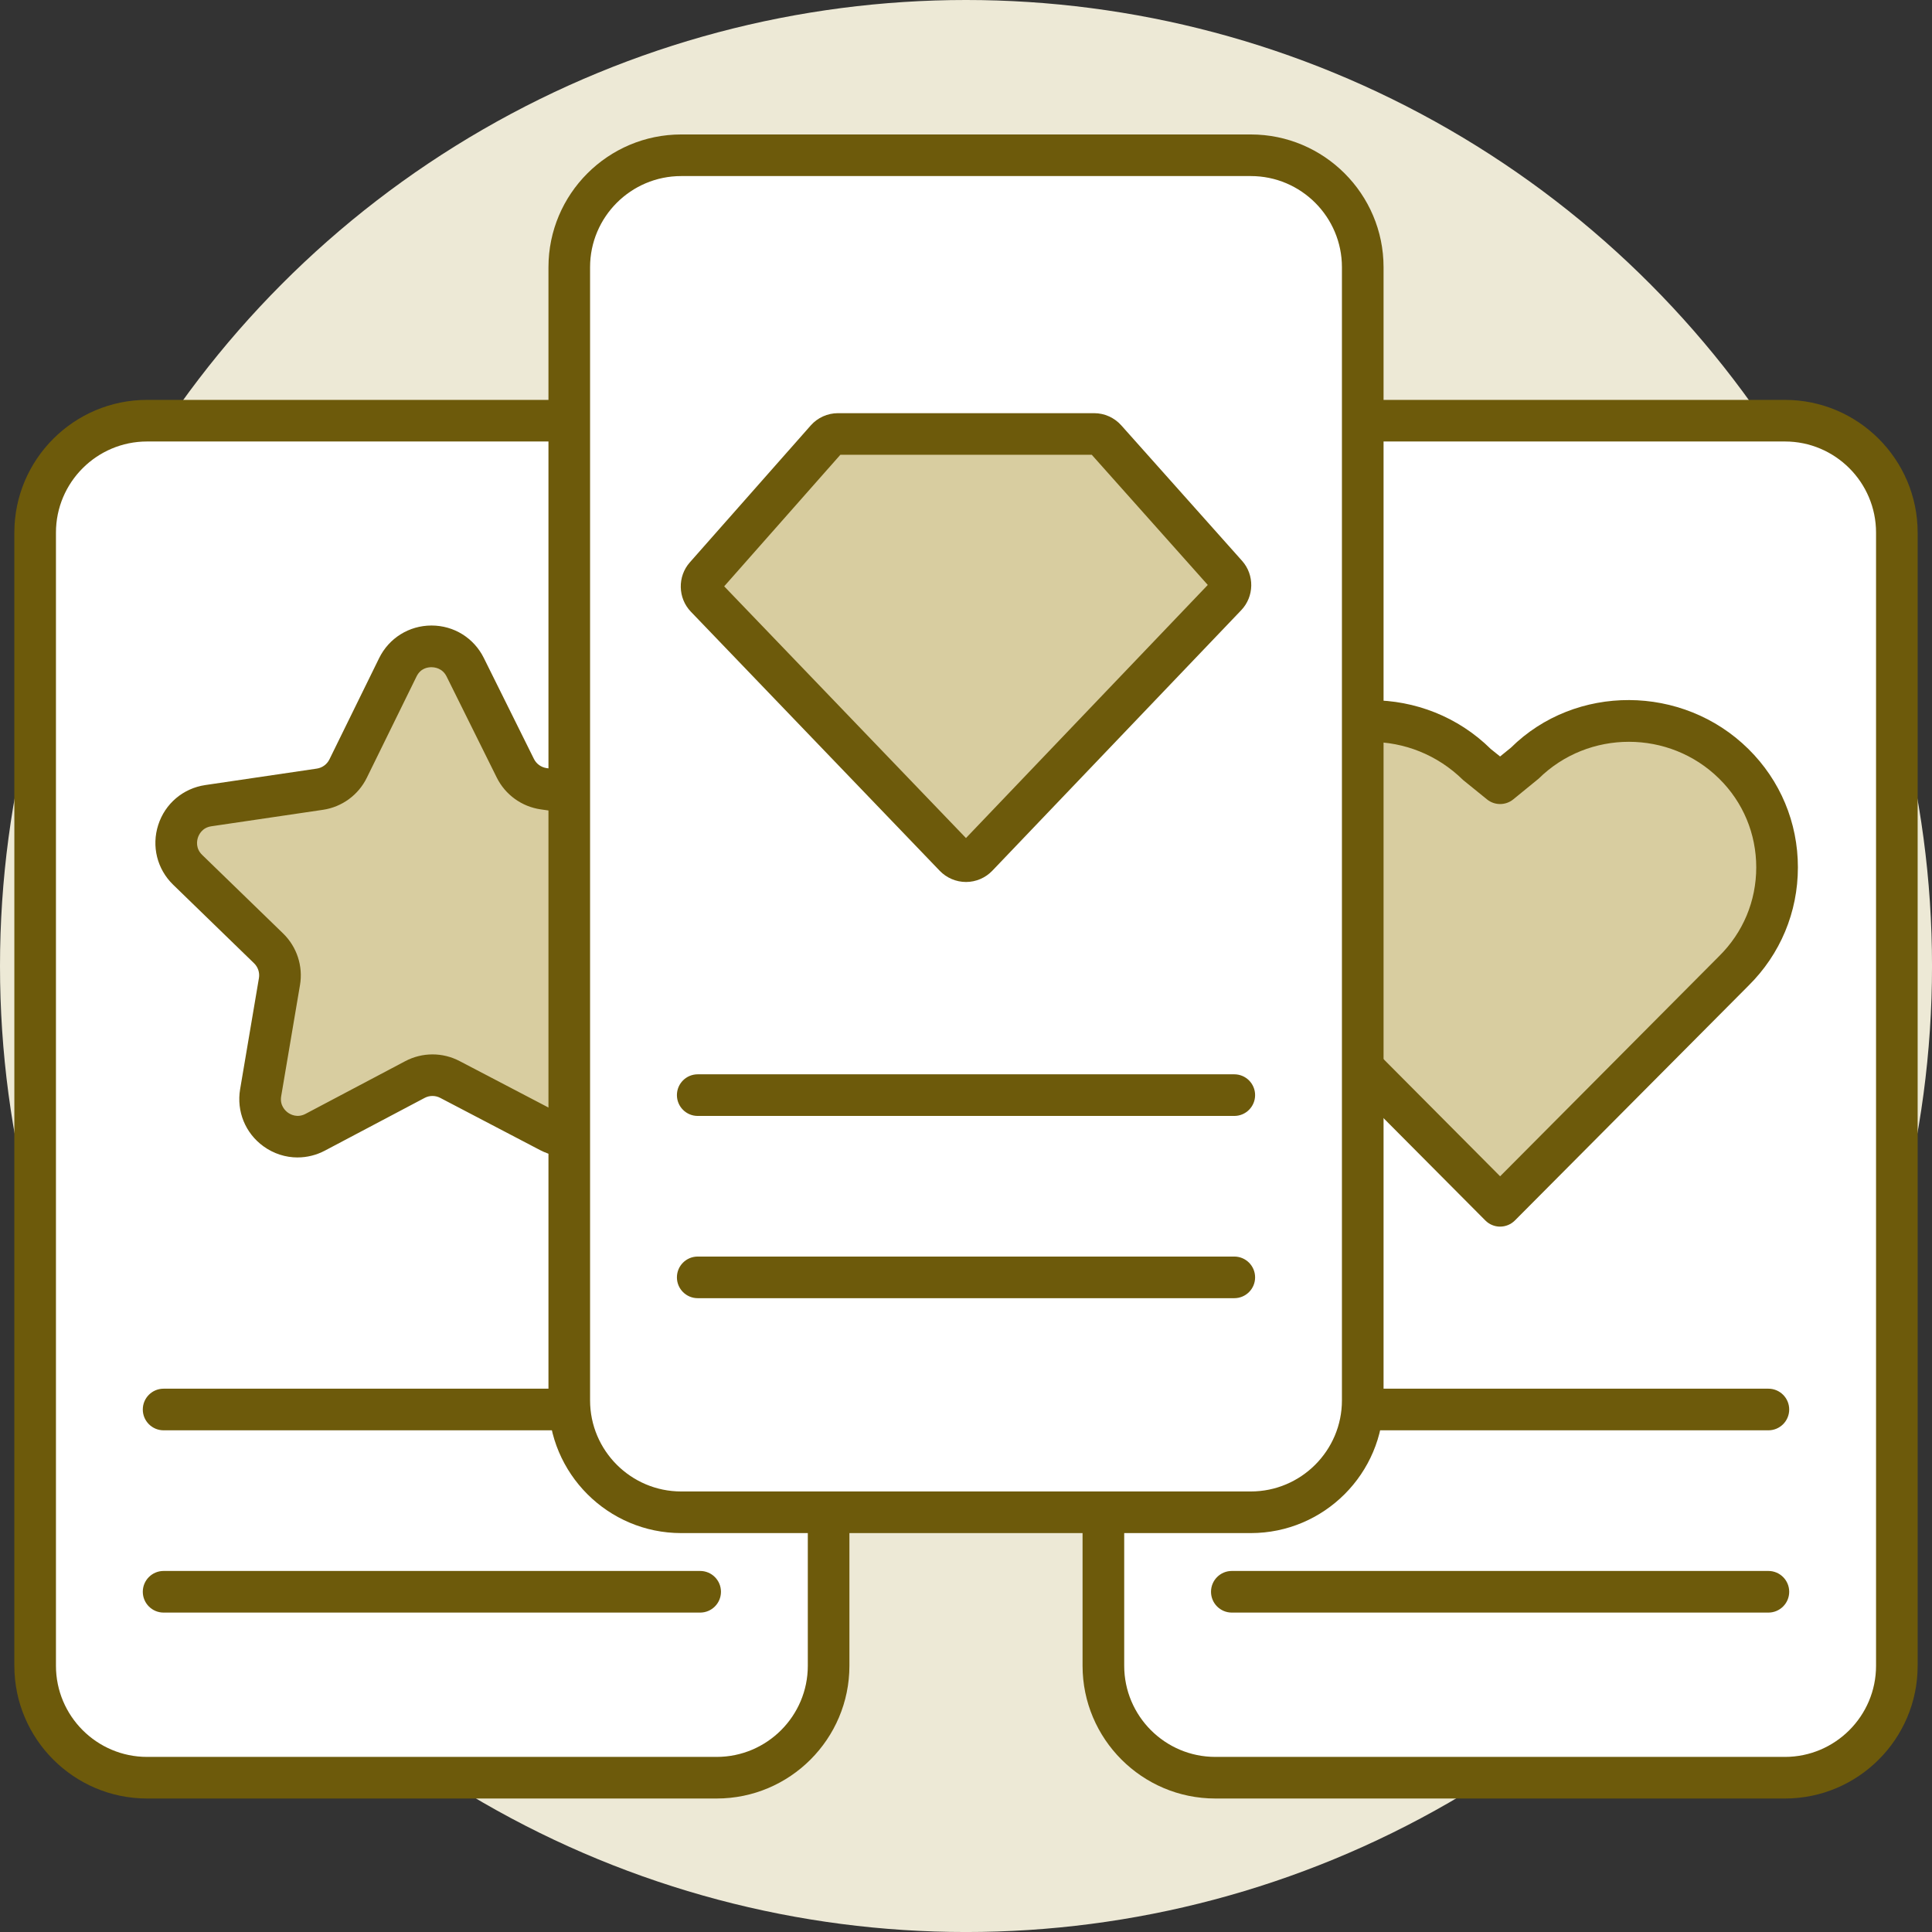 <?xml version="1.0" encoding="UTF-8"?><svg id="_レイヤー_2" xmlns="http://www.w3.org/2000/svg" viewBox="0 0 87.807 87.807"><rect x="0" y="0" width="87.807" height="87.807" fill="#333333" stroke="none"/><g id="_レイヤー_1-2"><circle cx="43.904" cy="43.904" r="43.904" style="fill:#ede9d6;"/><rect x="50.148" y="19.12" width="36.062" height="61.675" rx="5.087" ry="5.087" style="fill:#fff;"/><path d="M81.122,81.74h-25.888c-3.326,0-6.033-2.707-6.033-6.033V24.207c0-3.327,2.707-6.033,6.033-6.033h25.888c3.326,0,6.033,2.707,6.033,6.033v51.5c0,3.327-2.707,6.033-6.033,6.033ZM55.235,20.065c-2.283,0-4.141,1.858-4.141,4.142v51.5c0,2.284,1.857,4.142,4.141,4.142h25.888c2.283,0,4.141-1.858,4.141-4.142V24.207c0-2.284-1.857-4.142-4.141-4.142h-25.888Z" style="fill:#6d5a0b;"/><rect x="1.598" y="19.12" width="36.062" height="61.675" rx="5.087" ry="5.087" style="fill:#fff;"/><path d="M32.572,81.74H6.685c-3.327,0-6.033-2.707-6.033-6.033V24.207c0-3.327,2.707-6.033,6.033-6.033h25.887c3.327,0,6.033,2.707,6.033,6.033v51.5c0,3.327-2.707,6.033-6.033,6.033ZM6.685,20.065c-2.284,0-4.142,1.858-4.142,4.142v51.5c0,2.284,1.858,4.142,4.142,4.142h25.887c2.284,0,4.142-1.858,4.142-4.142V24.207c0-2.284-1.858-4.142-4.142-4.142H6.685Z" style="fill:#6d5a0b;"/><path d="M24.709,35.847l5.072.726c1.401.2,1.964,1.921.953,2.911l-3.661,3.585c-.402.393-.584.959-.488,1.513l.877,5.048c.242,1.395-1.22,2.462-2.474,1.806l-4.541-2.374c-.498-.26-1.093-.259-1.59.004l-4.53,2.394c-1.252.661-2.718-.399-2.482-1.795l.855-5.052c.094-.554-.091-1.119-.495-1.511l-3.677-3.568c-1.016-.986-.46-2.709.94-2.915l5.069-.748c.556-.082,1.036-.433,1.284-.937l2.257-4.6c.624-1.271,2.434-1.275,3.063-.007l2.278,4.59c.25.504.732.852,1.288.931Z" style="fill:#d8cda0;"/><path d="M13.527,52.605c-.546,0-1.088-.17-1.552-.506-.825-.596-1.231-1.59-1.062-2.594l.855-5.052c.042-.247-.041-.499-.221-.674l-3.677-3.569c-.73-.709-.99-1.75-.678-2.719.312-.969,1.132-1.662,2.138-1.811l5.069-.748c.248-.037.462-.193.573-.418l2.258-4.6c.448-.913,1.359-1.482,2.376-1.485h.006c1.015,0,1.926.564,2.377,1.474l2.278,4.59c.112.225.327.38.575.416h0l5.072.726c1.007.144,1.83.834,2.146,1.802.316.967.061,2.01-.666,2.722l-3.661,3.584c-.179.176-.26.428-.217.675l.877,5.048c.174,1.002-.229,1.998-1.05,2.598-.822.6-1.893.679-2.794.208l-4.541-2.375c-.223-.116-.489-.116-.709.002l-4.53,2.394c-.393.208-.819.311-1.243.311ZM19.613,30.323c-.172.003-.495.041-.684.426l-2.258,4.6c-.385.784-1.13,1.329-1.995,1.456l-5.069.748c-.423.062-.57.384-.614.52-.043.136-.112.483.195.781l3.677,3.569c.627.608.915,1.486.769,2.347l-.855,5.052c-.071.421.189.661.305.745.115.083.425.255.803.056l4.53-2.394c.771-.408,1.696-.411,2.47-.005l4.541,2.374c.379.198.687.024.802-.06.115-.084.375-.325.301-.746l-.877-5.048c-.149-.86.134-1.739.758-2.35l3.662-3.585c.305-.299.235-.646.191-.781-.044-.135-.193-.457-.616-.517l-5.072-.726c-.865-.124-1.613-.665-2.001-1.447l-2.278-4.59c-.189-.381-.539-.423-.683-.423Z" style="fill:#6d5a0b;"/><path d="M68.179,35.598l-1.088-.881c-2.622-2.588-6.912-2.588-9.533,0h0c-2.622,2.588-2.622,6.823,0,9.411l10.621,10.676,10.621-10.676c2.622-2.588,2.622-6.823,0-9.411h0c-2.621-2.587-6.91-2.588-9.532-.001l-1.089.883Z" style="fill:#d8cda0;"/><path d="M68.179,55.749c-.252,0-.493-.1-.671-.279l-10.621-10.676c-1.443-1.425-2.241-3.335-2.241-5.373,0-2.038.798-3.948,2.248-5.379,2.993-2.955,7.866-2.957,10.861 0l.422.339.495-.402c2.927-2.893,7.799-2.893,10.792.063,1.449,1.431,2.248,3.341,2.248,5.378,0,2.038-.799,3.948-2.247,5.379l-10.615,10.67c-.178.178-.419.279-.671.279ZM62.302,33.722c-1.483,0-2.956.558-4.079,1.667-1.087,1.073-1.686,2.505-1.686,4.032,0,1.528.599,2.96,1.685,4.032l9.957,10.008,9.95-10.002c1.093-1.078,1.69-2.51,1.69-4.038,0-1.528-.598-2.96-1.685-4.032-2.262-2.233-5.941-2.233-8.203-.001l-1.157.944c-.348.281-.844.281-1.191 0l-1.088-.882c-1.174-1.155-2.688-1.729-4.193-1.729Z" style="fill:#6d5a0b;"/><path d="M80.371,73.29h-24.386c-.522,0-.946-.423-.946-.946s.424-.946.946-.946h24.386c.522,0,.946.423.946.946s-.424.946-.946.946Z" style="fill:#6d5a0b;"/><path d="M80.371,65.006h-24.386c-.522,0-.946-.423-.946-.946s.424-.946.946-.946h24.386c.522,0,.946.423.946.946s-.424.946-.946.946Z" style="fill:#6d5a0b;"/><path d="M31.821,73.29H7.436c-.522,0-.946-.423-.946-.946s.423-.946.946-.946h24.385c.522,0,.946.423.946.946s-.423.946-.946.946Z" style="fill:#6d5a0b;"/><path d="M31.821,65.006H7.436c-.522,0-.946-.423-.946-.946s.423-.946.946-.946h24.385c.522,0,.946.423.946.946s-.423.946-.946.946Z" style="fill:#6d5a0b;"/><rect x="25.873" y="7.056" width="36.062" height="61.675" rx="5.087" ry="5.087" style="fill:#fff;"/><path d="M56.847,69.677h-25.887c-3.327,0-6.033-2.706-6.033-6.033V12.144c0-3.327,2.707-6.033,6.033-6.033h25.887c3.327,0,6.034,2.707,6.034,6.033v51.5c0,3.327-2.707,6.033-6.034,6.033ZM30.96,8.002c-2.284,0-4.142,1.858-4.142,4.142v51.5c0,2.283,1.858,4.141,4.142,4.141h25.887c2.284,0,4.142-1.858,4.142-4.141V12.144c0-2.284-1.857-4.142-4.142-4.142h-25.887Z" style="fill:#6d5a0b;"/><path d="M56.097,59.001h-24.386c-.522,0-.946-.423-.946-.946s.423-.946.946-.946h24.386c.522,0,.946.423.946.946s-.424.946-.946.946Z" style="fill:#6d5a0b;"/><path d="M56.097,50.718h-24.386c-.522,0-.946-.423-.946-.946s.423-.946.946-.946h24.386c.522,0,.946.423.946.946s-.424.946-.946.946Z" style="fill:#6d5a0b;"/><path d="M44.414,38.921l11.314-11.841c.255-.267.262-.685.017-.96l-5.492-6.159c-.134-.151-.327-.237-.528-.237h-11.639c-.203,0-.396.087-.531.239l-5.495,6.223c-.244.276-.235.693.02.959l11.312,11.777c.279.291.744.29,1.023-.001Z" style="fill:#d8cda0;"/><path d="M43.903,40.085c-.448,0-.882-.185-1.193-.508l-11.312-11.777c-.592-.616-.613-1.601-.046-2.241l5.494-6.222c.313-.355.765-.559,1.24-.559h11.64c.47,0,.919.201,1.233.552l5.492,6.16c.57.638.554,1.623-.039,2.243l-11.313,11.841h0c-.31.324-.745.511-1.194.511h-.002ZM44.414,38.921h.01-.01ZM32.914,26.648l10.988,11.44,10.99-11.503-5.273-5.916h-11.426l-5.279,5.978Z" style="fill:#6d5a0b;"/></g></svg>